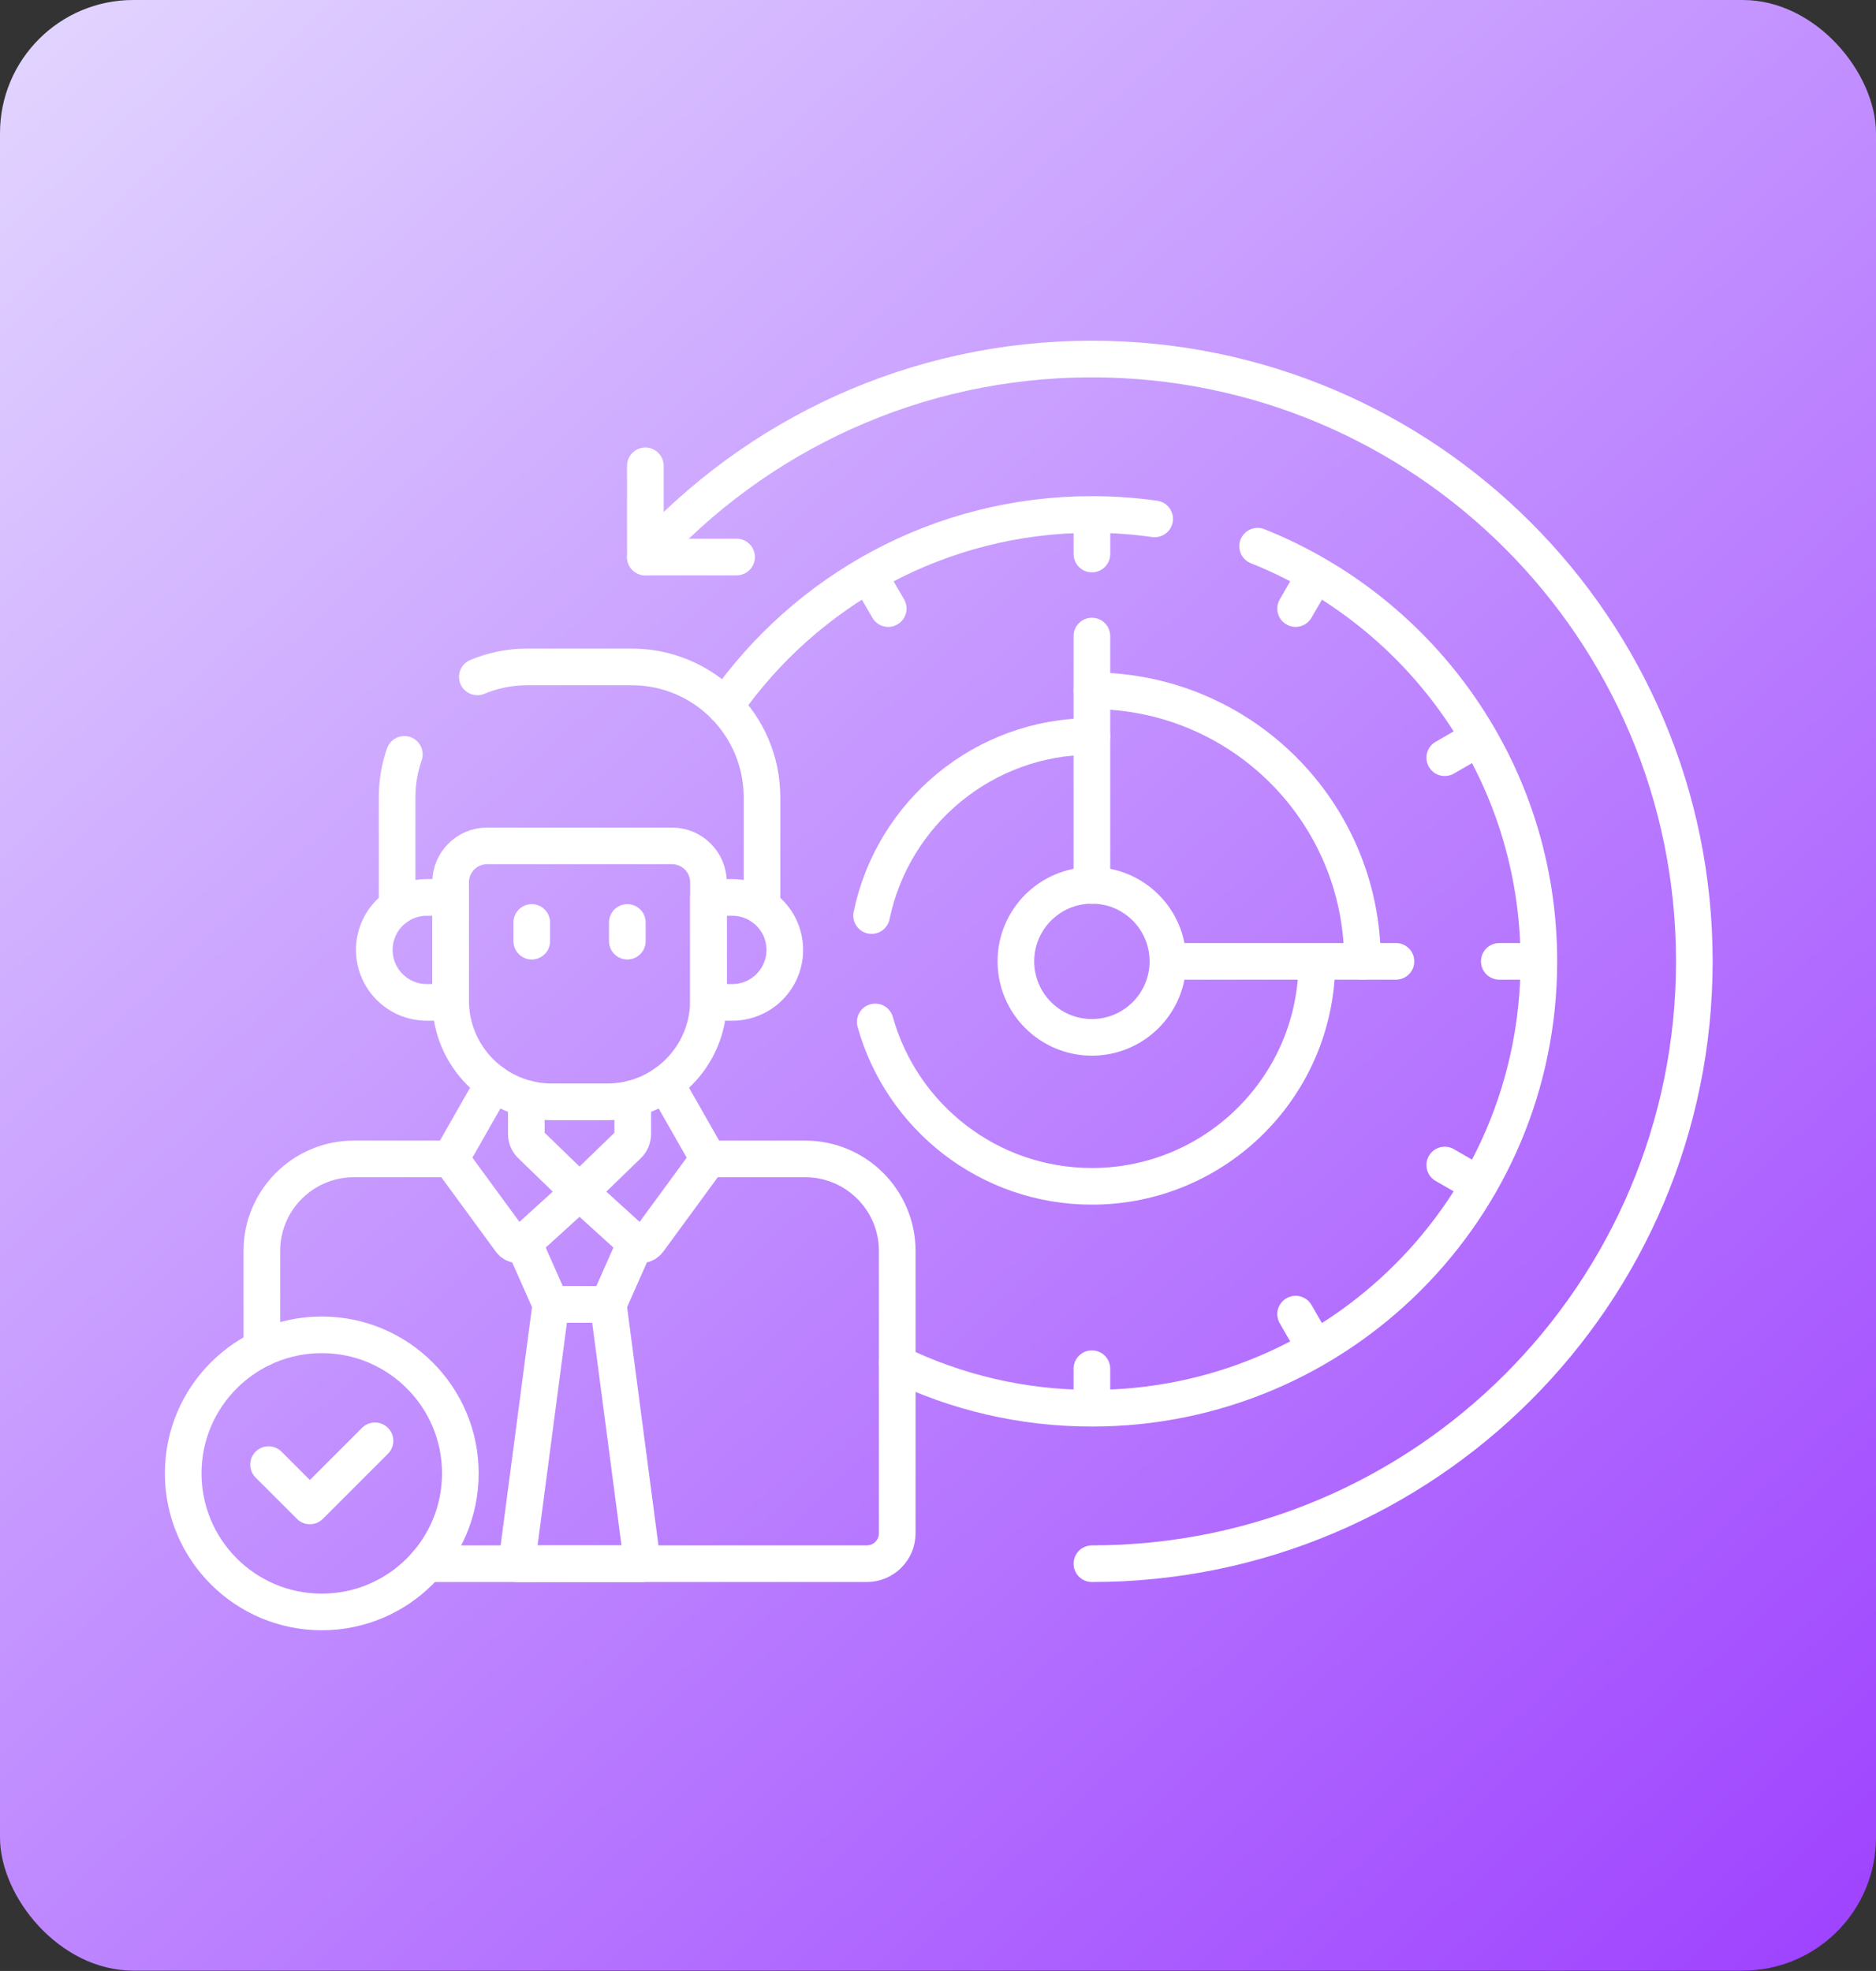 <svg xmlns="http://www.w3.org/2000/svg" width="256" height="269" viewBox="0 0 256 269" fill="none"><rect x="0" y="0" width="256" height="269" fill="#333333" stroke="none"/><rect width="256" height="268.954" rx="18.18" fill="url(#paint0_linear_2420_315)"></rect><path d="M88.066 76.025C103.108 59.426 124.837 49 149.002 49C194.404 49 231.21 85.806 231.21 131.208C231.21 176.61 194.404 213.416 149.002 213.416" stroke="white" stroke-width="5" stroke-miterlimit="10" stroke-linecap="round" stroke-linejoin="round"></path><path d="M185.928 131.208C185.928 110.814 169.395 94.281 149.001 94.281" stroke="white" stroke-width="5" stroke-miterlimit="10" stroke-linecap="round" stroke-linejoin="round"></path><path d="M149.001 86.812V120.835" stroke="white" stroke-width="5" stroke-miterlimit="10" stroke-linecap="round" stroke-linejoin="round"></path><path d="M159.375 131.207H190.493" stroke="white" stroke-width="5" stroke-miterlimit="10" stroke-linecap="round" stroke-linejoin="round"></path><path d="M122.438 186.123C130.469 190.014 139.48 192.198 149.003 192.198C182.688 192.198 209.994 164.891 209.994 131.206C209.994 105.512 194.104 83.53 171.616 74.547" stroke="white" stroke-width="5" stroke-miterlimit="10" stroke-linecap="round" stroke-linejoin="round"></path><path d="M157.568 70.818C154.769 70.425 151.91 70.217 149.003 70.217C128.263 70.217 109.944 80.571 98.925 96.39" stroke="white" stroke-width="5" stroke-miterlimit="10" stroke-linecap="round" stroke-linejoin="round"></path><path d="M149.002 100.506C134.188 100.506 121.825 110.999 118.938 124.958" stroke="white" stroke-width="5" stroke-miterlimit="10" stroke-linecap="round" stroke-linejoin="round"></path><path d="M119.434 139.477C123.045 152.416 134.911 161.91 149.001 161.91C165.958 161.91 179.704 148.164 179.704 131.207" stroke="white" stroke-width="5" stroke-miterlimit="10" stroke-linecap="round" stroke-linejoin="round"></path><path d="M149 191.241V186.801" stroke="white" stroke-width="5" stroke-miterlimit="10" stroke-linecap="round" stroke-linejoin="round"></path><path d="M118.986 79.215L121.207 83.06" stroke="white" stroke-width="5" stroke-miterlimit="10" stroke-linecap="round" stroke-linejoin="round"></path><path d="M149.005 71.174V75.614" stroke="white" stroke-width="5" stroke-miterlimit="10" stroke-linecap="round" stroke-linejoin="round"></path><path d="M179.02 79.217L176.8 83.061" stroke="white" stroke-width="5" stroke-miterlimit="10" stroke-linecap="round" stroke-linejoin="round"></path><path d="M200.994 101.193L197.149 103.413" stroke="white" stroke-width="5" stroke-miterlimit="10" stroke-linecap="round" stroke-linejoin="round"></path><path d="M209.036 131.207H204.596" stroke="white" stroke-width="5" stroke-miterlimit="10" stroke-linecap="round" stroke-linejoin="round"></path><path d="M200.993 161.226L197.148 159.006" stroke="white" stroke-width="5" stroke-miterlimit="10" stroke-linecap="round" stroke-linejoin="round"></path><path d="M179.019 183.198L176.799 179.354" stroke="white" stroke-width="5" stroke-miterlimit="10" stroke-linecap="round" stroke-linejoin="round"></path><path d="M58.243 213.415H118.289C120.58 213.415 122.438 211.558 122.438 209.266V170.736C122.438 163.796 116.812 158.17 109.872 158.17H96.677" stroke="white" stroke-width="5" stroke-miterlimit="10" stroke-linecap="round" stroke-linejoin="round"></path><path d="M61.492 158.17H48.297C41.357 158.17 35.731 163.796 35.731 170.736V184.034" stroke="white" stroke-width="5" stroke-miterlimit="10" stroke-linecap="round" stroke-linejoin="round"></path><path d="M71.533 169.555C71.505 169.58 71.473 169.598 71.443 169.62L75.168 178.026H83.004L86.728 169.621C86.698 169.598 86.666 169.58 86.638 169.555" stroke="white" stroke-width="5" stroke-miterlimit="10" stroke-linecap="round" stroke-linejoin="round"></path><path d="M67.36 147.859L61.492 158.172L69.691 169.37C70.128 169.967 70.985 170.053 71.533 169.556L79.085 162.695L86.637 169.556C87.184 170.053 88.041 169.967 88.478 169.37L96.677 158.172L90.809 147.859" stroke="white" stroke-width="5" stroke-miterlimit="10" stroke-linecap="round" stroke-linejoin="round"></path><path d="M71.822 149.936V154.78C71.822 155.342 72.05 155.88 72.453 156.27L79.083 162.696L85.713 156.27C86.117 155.879 86.344 155.342 86.344 154.78V149.936" stroke="white" stroke-width="5" stroke-miterlimit="10" stroke-linecap="round" stroke-linejoin="round"></path><path d="M103.979 123.739V108.801C103.979 98.981 96.017 91.019 86.197 91.019H71.971C69.55 91.019 67.243 91.505 65.139 92.382" stroke="white" stroke-width="5" stroke-miterlimit="10" stroke-linecap="round" stroke-linejoin="round"></path><path d="M55.177 102.957C54.54 104.788 54.19 106.753 54.19 108.801V123.739" stroke="white" stroke-width="5" stroke-miterlimit="10" stroke-linecap="round" stroke-linejoin="round"></path><path d="M61.492 136.557V122.482H58.241C54.285 122.482 51.078 125.689 51.078 129.645C51.078 133.601 54.285 136.808 58.241 136.808H61.498C61.497 136.724 61.492 136.641 61.492 136.557Z" stroke="white" stroke-width="5" stroke-miterlimit="10" stroke-linecap="round" stroke-linejoin="round"></path><path d="M99.929 122.482H96.678V136.557C96.678 136.641 96.673 136.724 96.672 136.808H99.929C103.885 136.808 107.092 133.601 107.092 129.645C107.092 125.689 103.885 122.482 99.929 122.482Z" stroke="white" stroke-width="5" stroke-miterlimit="10" stroke-linecap="round" stroke-linejoin="round"></path><path d="M72.565 125.9V128.453" stroke="white" stroke-width="5" stroke-miterlimit="10" stroke-linecap="round" stroke-linejoin="round"></path><path d="M85.605 125.9V128.453" stroke="white" stroke-width="5" stroke-miterlimit="10" stroke-linecap="round" stroke-linejoin="round"></path><path d="M88.066 63.578V76.025H100.514" stroke="white" stroke-width="5" stroke-miterlimit="10" stroke-linecap="round" stroke-linejoin="round"></path><path d="M82.855 150.381H75.315C67.681 150.381 61.492 144.192 61.492 136.558V120.426C61.492 117.677 63.721 115.447 66.471 115.447H91.698C94.448 115.447 96.677 117.677 96.677 120.426V136.558C96.677 144.193 90.489 150.381 82.855 150.381Z" stroke="white" stroke-width="5" stroke-miterlimit="10" stroke-linecap="round" stroke-linejoin="round"></path><path d="M87.661 213.417L83.003 178.027H75.167L70.509 213.417H87.661Z" stroke="white" stroke-width="5" stroke-miterlimit="10" stroke-linecap="round" stroke-linejoin="round"></path><path d="M149.002 141.579C154.73 141.579 159.374 136.935 159.374 131.207C159.374 125.478 154.73 120.834 149.002 120.834C143.273 120.834 138.629 125.478 138.629 131.207C138.629 136.935 143.273 141.579 149.002 141.579Z" stroke="white" stroke-width="5" stroke-miterlimit="10" stroke-linecap="round" stroke-linejoin="round"></path><path d="M43.91 220C54.354 220 62.82 211.533 62.82 201.09C62.82 190.646 54.354 182.18 43.91 182.18C33.466 182.18 25 190.646 25 201.09C25 211.533 33.466 220 43.91 220Z" stroke="white" stroke-width="5" stroke-miterlimit="10" stroke-linecap="round" stroke-linejoin="round"></path><path d="M36.649 199.892L42.287 205.53L51.171 196.646" stroke="white" stroke-width="5" stroke-miterlimit="10" stroke-linecap="round" stroke-linejoin="round"></path><defs><linearGradient id="paint0_linear_2420_315" x1="252.453" y1="268.954" x2="3.547" y2="-3.05477e-05" gradientUnits="userSpaceOnUse"><stop stop-color="#9E42FF"></stop><stop offset="1" stop-color="#E2D5FF"></stop></linearGradient></defs></svg>